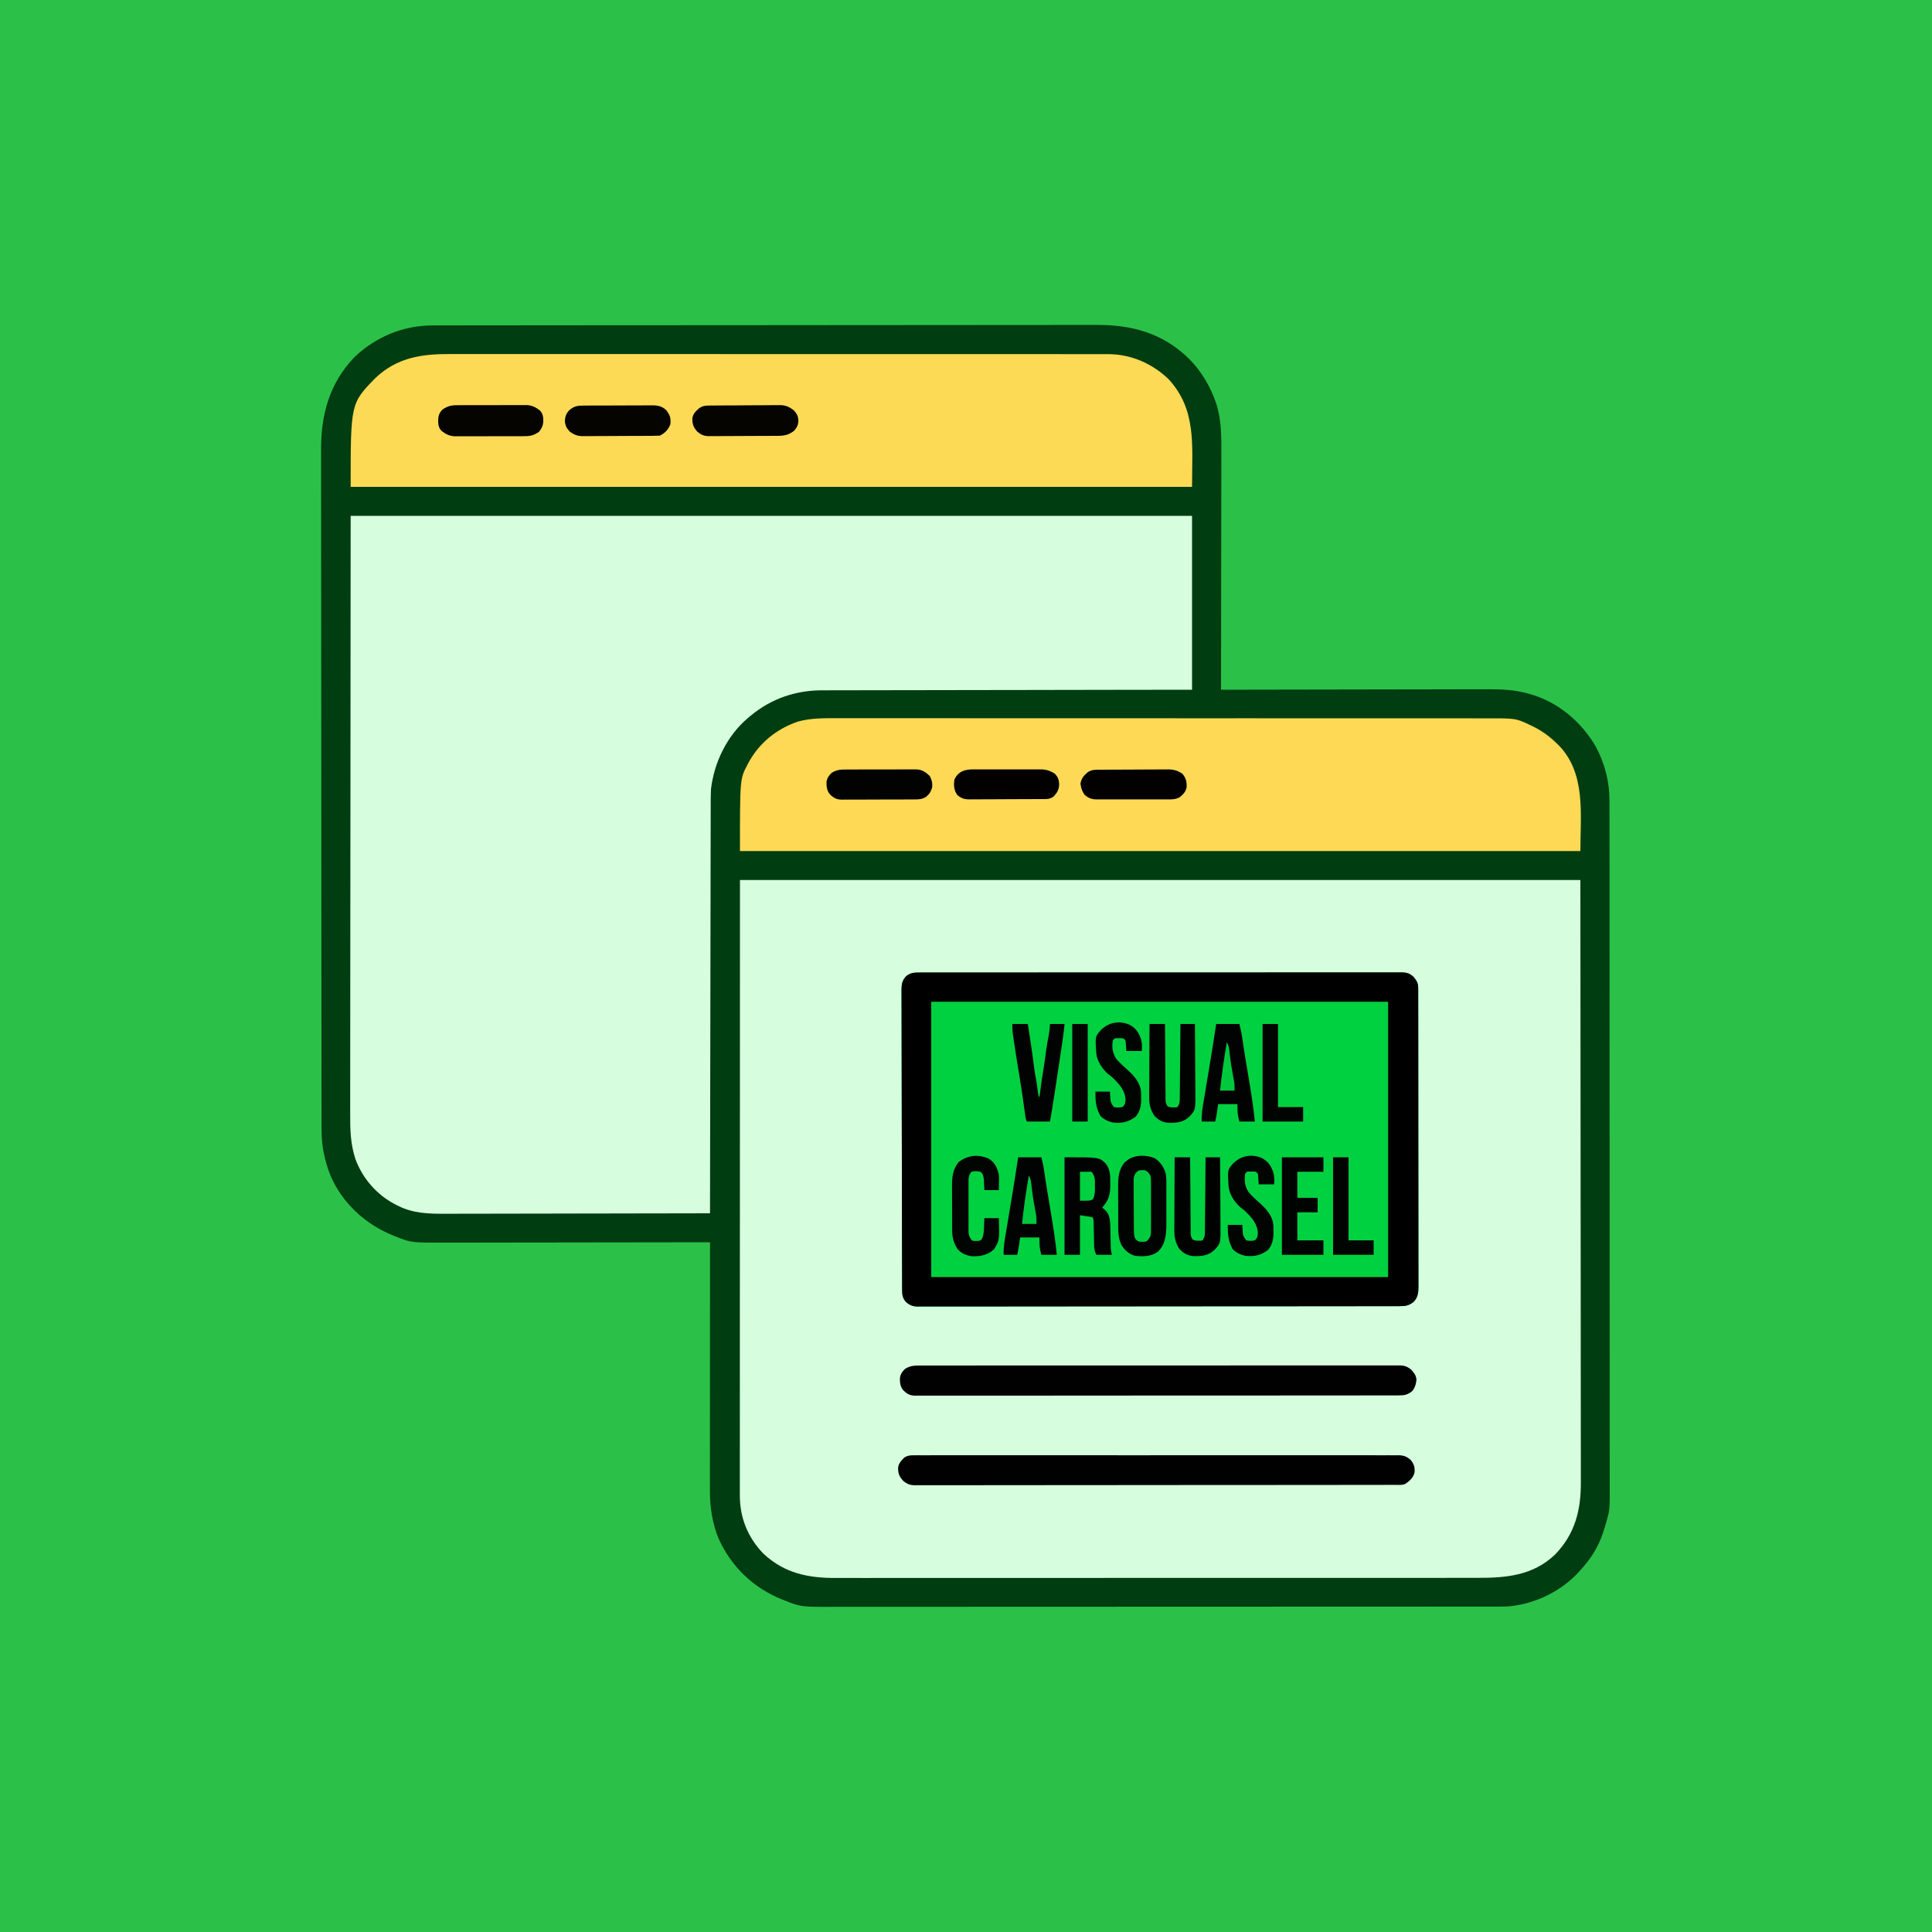 <?xml version="1.0" encoding="UTF-8"?>
<svg version="1.1" xmlns="http://www.w3.org/2000/svg" width="2000" height="2000">
<rect width="100%" height="100%" fill="#808080" stroke="none"/>
<path d="M0 0 C660 0 1320 0 2000 0 C2000 660 2000 1320 2000 2000 C1340 2000 680 2000 0 2000 C0 1340 0 680 0 0 Z " fill="#2BC149" transform="translate(0,0)"/>
<path d="M0 0 C1.227 -0.003 2.453 -0.005 3.717 -0.008 C7.121 -0.014 10.524 -0.016 13.927 -0.016 C17.631 -0.017 21.334 -0.024 25.037 -0.03 C32.382 -0.041 39.727 -0.047 47.072 -0.051 C55.87 -0.056 64.668 -0.067 73.467 -0.077 C95.744 -0.104 118.021 -0.119 140.298 -0.133 C146.333 -0.136 152.369 -0.14 158.405 -0.144 C195.889 -0.17 233.373 -0.192 270.856 -0.204 C279.539 -0.207 288.221 -0.21 296.903 -0.213 C298.521 -0.214 298.521 -0.214 300.171 -0.214 C335.128 -0.226 370.085 -0.257 405.041 -0.299 C440.994 -0.342 476.948 -0.368 512.901 -0.374 C517.983 -0.374 523.065 -0.375 528.147 -0.376 C529.647 -0.377 529.647 -0.377 531.177 -0.377 C547.248 -0.38 563.318 -0.401 579.388 -0.427 C595.554 -0.453 611.72 -0.461 627.887 -0.45 C637.48 -0.444 647.074 -0.452 656.667 -0.48 C663.09 -0.497 669.512 -0.496 675.935 -0.48 C679.585 -0.472 683.235 -0.471 686.885 -0.493 C723.671 -0.7 755.715 8.164 782.442 34.387 C788.797 40.8 794.08 47.38 798.754 55.137 C799.101 55.709 799.447 56.28 799.803 56.869 C803.999 63.911 807.373 71.144 810.067 78.887 C810.297 79.528 810.528 80.169 810.765 80.829 C816.387 98.088 816.176 116.152 816.095 134.079 C816.094 136.742 816.095 139.405 816.096 142.068 C816.098 147.761 816.089 153.455 816.072 159.149 C816.047 167.381 816.039 175.612 816.036 183.844 C816.029 197.205 816.009 210.566 815.981 223.927 C815.953 236.893 815.932 249.858 815.919 262.824 C815.918 263.626 815.918 264.427 815.917 265.253 C815.913 269.275 815.909 273.296 815.905 277.318 C815.874 310.591 815.822 343.864 815.754 377.137 C816.38 377.135 817.005 377.134 817.65 377.132 C854.785 377.043 891.921 376.974 929.057 376.933 C933.524 376.928 937.99 376.923 942.457 376.917 C943.347 376.916 944.236 376.915 945.152 376.914 C959.517 376.897 973.883 376.865 988.248 376.828 C1003.008 376.791 1017.767 376.769 1032.526 376.761 C1041.621 376.755 1050.715 376.738 1059.81 376.705 C1066.061 376.684 1072.312 376.678 1078.563 376.683 C1082.16 376.686 1085.757 376.682 1089.354 376.66 C1104.62 376.573 1119.004 376.945 1133.754 381.137 C1134.446 381.331 1135.138 381.526 1135.85 381.726 C1164.641 389.942 1188.874 410.347 1203.754 436.137 C1213.244 453.83 1217.916 472.56 1217.886 492.56 C1217.889 494.447 1217.889 494.447 1217.892 496.372 C1217.898 499.868 1217.897 503.364 1217.895 506.86 C1217.895 510.662 1217.9 514.463 1217.904 518.265 C1217.911 525.808 1217.914 533.35 1217.914 540.892 C1217.915 549.926 1217.922 558.959 1217.929 567.993 C1217.945 589.827 1217.951 611.661 1217.955 633.494 C1217.958 643.824 1217.961 654.153 1217.965 664.482 C1217.978 699.842 1217.989 735.201 1217.992 770.56 C1217.992 772.78 1217.992 774.999 1217.993 777.219 C1217.993 779.444 1217.993 781.669 1217.993 783.894 C1217.994 788.358 1217.994 792.821 1217.995 797.285 C1217.995 798.392 1217.995 799.498 1217.995 800.639 C1217.999 836.524 1218.015 872.409 1218.038 908.294 C1218.062 946.236 1218.076 984.177 1218.077 1022.119 C1218.078 1026.284 1218.078 1030.45 1218.078 1034.615 C1218.078 1035.641 1218.078 1036.666 1218.078 1037.723 C1218.079 1054.225 1218.09 1070.727 1218.105 1087.23 C1218.119 1103.818 1218.123 1120.407 1218.114 1136.995 C1218.11 1146.848 1218.114 1156.701 1218.13 1166.553 C1218.139 1173.14 1218.138 1179.726 1218.128 1186.313 C1218.123 1190.062 1218.122 1193.812 1218.135 1197.561 C1218.225 1226.002 1218.225 1226.002 1214.754 1238.137 C1214.49 1239.116 1214.225 1240.095 1213.952 1241.103 C1213.249 1243.623 1212.465 1246.096 1211.629 1248.575 C1211.332 1249.459 1211.034 1250.344 1210.727 1251.255 C1206.262 1263.952 1199.648 1275.038 1190.754 1285.137 C1190.069 1285.954 1189.383 1286.772 1188.676 1287.614 C1169.643 1309.728 1141.833 1323.576 1112.754 1326.137 C1108.689 1326.279 1104.627 1326.275 1100.56 1326.268 C1098.729 1326.272 1098.729 1326.272 1096.86 1326.275 C1093.472 1326.279 1090.084 1326.28 1086.697 1326.278 C1083.01 1326.277 1079.324 1326.282 1075.637 1326.286 C1068.327 1326.294 1061.016 1326.296 1053.705 1326.297 C1044.947 1326.298 1036.19 1326.304 1027.432 1326.311 C1006.265 1326.327 985.099 1326.333 963.932 1326.338 C953.917 1326.34 943.901 1326.344 933.885 1326.348 C899.594 1326.36 865.302 1326.371 831.01 1326.375 C828.858 1326.375 826.705 1326.375 824.553 1326.375 C822.395 1326.375 820.238 1326.376 818.08 1326.376 C813.752 1326.376 809.424 1326.377 805.095 1326.377 C804.022 1326.377 802.949 1326.377 801.843 1326.378 C767.053 1326.381 732.262 1326.397 697.472 1326.42 C660.68 1326.445 623.888 1326.459 587.095 1326.46 C583.055 1326.46 579.014 1326.46 574.974 1326.461 C573.482 1326.461 573.482 1326.461 571.959 1326.461 C555.963 1326.462 539.966 1326.473 523.97 1326.487 C507.884 1326.502 491.799 1326.505 475.713 1326.497 C466.163 1326.493 456.613 1326.496 447.063 1326.512 C440.675 1326.522 434.286 1326.521 427.898 1326.511 C424.264 1326.505 420.63 1326.505 416.996 1326.517 C380.826 1326.636 380.826 1326.636 364.067 1319.95 C363.285 1319.648 362.503 1319.346 361.697 1319.035 C331.99 1307.246 309.004 1285.324 295.754 1256.137 C289.135 1240.321 286.586 1223.05 286.634 1206.001 C286.633 1204.349 286.633 1204.349 286.632 1202.664 C286.63 1198.985 286.635 1195.306 286.641 1191.627 C286.641 1188.986 286.641 1186.344 286.641 1183.703 C286.64 1178.021 286.643 1172.34 286.649 1166.659 C286.657 1158.445 286.659 1150.23 286.661 1142.016 C286.663 1128.688 286.67 1115.36 286.679 1102.032 C286.688 1089.088 286.695 1076.144 286.7 1063.2 C286.7 1062.002 286.7 1062.002 286.7 1060.78 C286.702 1056.775 286.703 1052.769 286.704 1048.763 C286.715 1015.555 286.732 982.346 286.754 949.137 C286.136 949.138 285.517 949.139 284.88 949.14 C248.136 949.208 211.393 949.259 174.65 949.29 C170.229 949.294 165.809 949.298 161.388 949.302 C160.508 949.303 159.628 949.303 158.722 949.304 C144.509 949.317 130.296 949.341 116.083 949.368 C101.479 949.397 86.874 949.413 72.27 949.419 C63.272 949.423 54.274 949.436 45.277 949.461 C39.09 949.477 32.904 949.481 26.718 949.478 C23.159 949.476 19.601 949.478 16.042 949.495 C-22.594 949.663 -22.594 949.663 -38.996 943.012 C-39.767 942.712 -40.538 942.412 -41.332 942.103 C-70 930.555 -93.941 908.593 -106.168 879.977 C-112.285 864.581 -115.4 849.292 -115.383 832.752 C-115.385 831.498 -115.388 830.244 -115.391 828.952 C-115.398 825.468 -115.399 821.983 -115.399 818.499 C-115.4 814.709 -115.407 810.92 -115.413 807.13 C-115.424 799.612 -115.429 792.094 -115.433 784.575 C-115.438 775.57 -115.449 766.565 -115.46 757.56 C-115.486 735.791 -115.501 714.022 -115.513 692.254 C-115.518 685.041 -115.522 677.829 -115.527 670.617 C-115.552 632.251 -115.574 593.885 -115.587 555.519 C-115.59 546.632 -115.593 537.744 -115.596 528.856 C-115.596 527.752 -115.596 526.647 -115.597 525.51 C-115.609 489.729 -115.64 453.948 -115.682 418.167 C-115.724 381.369 -115.751 344.57 -115.756 307.771 C-115.757 302.569 -115.758 297.368 -115.759 292.166 C-115.759 291.142 -115.759 290.118 -115.759 289.063 C-115.763 272.615 -115.783 256.167 -115.81 239.718 C-115.836 223.17 -115.843 206.621 -115.833 190.073 C-115.827 180.253 -115.834 170.433 -115.862 160.613 C-115.88 154.038 -115.879 147.464 -115.863 140.889 C-115.855 137.152 -115.854 133.416 -115.876 129.68 C-116.08 92.457 -107.464 60.302 -81.371 32.887 C-59.043 11.69 -30.783 -0.032 0 0 Z " fill="#003D11" transform="translate(448.246,336.863)"/>
<path d="M0 0 C287.1 0 574.2 0 870 0 C870.082 106.26 870.165 212.52 870.25 322 C870.286 355.58 870.323 389.16 870.36 423.758 C870.378 464.691 870.378 464.691 870.382 483.84 C870.386 498.128 870.403 512.415 870.427 526.702 C870.451 541.276 870.459 555.85 870.454 570.424 C870.451 579.085 870.459 587.747 870.483 596.408 C870.498 602.134 870.499 607.86 870.487 613.586 C870.481 616.843 870.484 620.1 870.5 623.357 C870.632 652.39 864.447 677 843.656 698.414 C820.673 720.129 793.146 722.475 763.045 722.392 C759.387 722.385 755.729 722.396 752.071 722.404 C745.673 722.416 739.276 722.418 732.879 722.411 C723.366 722.402 713.853 722.41 704.339 722.422 C687.345 722.441 670.35 722.444 653.356 722.439 C638.484 722.434 623.611 722.435 608.739 722.44 C606.742 722.441 604.745 722.442 602.747 722.443 C599.738 722.444 596.728 722.445 593.718 722.446 C565.749 722.457 537.78 722.462 509.811 722.454 C508.758 722.453 507.704 722.453 506.619 722.453 C498.063 722.45 489.508 722.448 480.953 722.445 C447.578 722.435 414.204 722.443 380.83 722.467 C343.309 722.493 305.788 722.505 268.267 722.498 C264.265 722.498 260.263 722.497 256.261 722.496 C255.276 722.496 254.29 722.496 253.275 722.496 C238.414 722.494 223.554 722.501 208.693 722.515 C191.791 722.53 174.889 722.53 157.986 722.513 C148.534 722.503 139.082 722.504 129.629 722.522 C123.307 722.532 116.986 722.528 110.664 722.512 C107.067 722.504 103.471 722.501 99.874 722.517 C70.647 722.633 46.221 717.81 24.18 697.262 C8.115 680.593 -0.182 660.083 -0.123 637.019 C-0.124 635.916 -0.125 634.814 -0.127 633.678 C-0.129 629.971 -0.125 626.264 -0.12 622.558 C-0.121 619.885 -0.122 617.213 -0.123 614.54 C-0.125 608.715 -0.123 602.89 -0.119 597.065 C-0.113 588.291 -0.113 579.517 -0.114 570.743 C-0.115 556.039 -0.112 541.335 -0.106 526.631 C-0.097 506.749 -0.095 486.868 -0.095 466.986 C-0.089 419.178 -0.075 371.37 -0.062 323.562 C-0.032 163.399 -0.032 163.399 0 0 Z " fill="#D6FEDE" transform="translate(766,911)"/>
<path d="M0 0 C287.43 0 574.86 0 871 0 C871 59.4 871 118.8 871 180 C842.527 180.037 814.054 180.075 784.719 180.113 C766.699 180.144 748.68 180.175 730.66 180.209 C721.194 180.227 711.728 180.245 702.262 180.262 C701.076 180.265 699.889 180.267 698.667 180.269 C679.531 180.304 660.394 180.329 641.258 180.35 C621.609 180.372 601.96 180.405 582.311 180.449 C570.194 180.475 558.076 180.493 545.958 180.499 C537.641 180.505 529.324 180.521 521.007 180.546 C516.213 180.56 511.419 180.569 506.625 180.565 C502.227 180.562 497.828 180.572 493.429 180.593 C491.848 180.598 490.266 180.599 488.684 180.593 C460.929 180.509 435.417 189.132 414 207 C413.005 207.82 412.01 208.64 410.984 209.484 C389.582 227.739 376.239 255.255 373 283 C372.714 289.037 372.714 295.066 372.722 301.109 C372.717 302.93 372.711 304.751 372.704 306.573 C372.688 311.551 372.685 316.529 372.683 321.507 C372.68 326.885 372.664 332.263 372.651 337.642 C372.628 346.951 372.613 356.26 372.603 365.57 C372.589 379.029 372.563 392.489 372.535 405.949 C372.49 427.788 372.453 449.627 372.422 471.466 C372.392 492.677 372.357 513.888 372.317 535.098 C372.315 536.406 372.312 537.714 372.31 539.062 C372.298 545.625 372.285 552.188 372.273 558.75 C372.169 613.167 372.08 667.583 372 722 C334.453 722.092 296.907 722.162 259.36 722.204 C254.921 722.209 250.481 722.214 246.042 722.22 C244.716 722.221 244.716 722.221 243.364 722.223 C229.081 722.24 214.798 722.272 200.515 722.309 C185.844 722.346 171.173 722.368 156.502 722.376 C147.46 722.382 138.418 722.399 129.375 722.432 C123.163 722.453 116.95 722.459 110.737 722.454 C107.16 722.451 103.584 722.455 100.007 722.477 C82.32 722.579 65.352 722.464 49.188 714.312 C48.49 713.971 47.793 713.63 47.074 713.279 C27.465 703.351 12.33 686.229 4.833 665.576 C-0.163 650.132 -0.56 635.585 -0.481 619.431 C-0.483 616.758 -0.486 614.085 -0.491 611.412 C-0.5 605.617 -0.493 599.823 -0.477 594.028 C-0.452 585.299 -0.451 576.57 -0.455 567.842 C-0.46 553.21 -0.447 538.579 -0.422 523.948 C-0.39 504.164 -0.382 484.38 -0.378 464.597 C-0.357 417.044 -0.302 369.491 -0.25 321.938 C-0.168 215.698 -0.085 109.459 0 0 Z " fill="#D6FEDE" transform="translate(363,534)"/>
<path d="M0 0 C1.304 -0.005 1.304 -0.005 2.634 -0.01 C5.567 -0.018 8.5 -0.012 11.433 -0.006 C13.549 -0.009 15.665 -0.013 17.781 -0.018 C23.611 -0.028 29.441 -0.026 35.272 -0.022 C41.553 -0.019 47.835 -0.028 54.116 -0.036 C66.429 -0.048 78.741 -0.05 91.053 -0.048 C101.057 -0.046 111.061 -0.048 121.064 -0.052 C122.5 -0.053 123.937 -0.053 125.373 -0.054 C127.537 -0.055 129.701 -0.056 131.865 -0.057 C151.99 -0.065 172.115 -0.069 192.24 -0.065 C193.379 -0.065 193.379 -0.065 194.54 -0.065 C198.387 -0.064 202.235 -0.063 206.082 -0.062 C206.846 -0.062 207.61 -0.062 208.397 -0.062 C209.942 -0.061 211.488 -0.061 213.033 -0.061 C237.08 -0.055 261.128 -0.063 285.175 -0.082 C312.18 -0.102 339.184 -0.113 366.188 -0.109 C369.066 -0.109 371.944 -0.108 374.822 -0.108 C375.885 -0.108 375.885 -0.108 376.969 -0.108 C387.679 -0.107 398.389 -0.113 409.098 -0.124 C421.274 -0.136 433.45 -0.137 445.626 -0.125 C451.842 -0.119 458.058 -0.118 464.274 -0.13 C469.96 -0.141 475.645 -0.138 481.33 -0.124 C483.392 -0.121 485.454 -0.124 487.516 -0.132 C490.309 -0.142 493.101 -0.133 495.894 -0.12 C496.703 -0.128 497.512 -0.135 498.345 -0.142 C503.811 -0.089 507.173 0.936 511.057 4.79 C514.454 9.102 515.635 11.073 515.641 16.513 C515.645 17.635 515.649 18.756 515.653 19.912 C515.652 21.155 515.651 22.398 515.651 23.679 C515.655 25.648 515.655 25.648 515.66 27.656 C515.668 31.311 515.669 34.966 515.67 38.621 C515.672 42.559 515.679 46.496 515.686 50.434 C515.7 59.049 515.706 67.665 515.71 76.281 C515.713 81.658 515.717 87.036 515.722 92.413 C515.734 107.295 515.744 122.177 515.748 137.059 C515.748 138.012 515.748 138.965 515.748 139.946 C515.749 140.902 515.749 141.857 515.749 142.841 C515.749 144.777 515.75 146.713 515.75 148.649 C515.751 149.609 515.751 150.57 515.751 151.559 C515.755 167.12 515.772 182.68 515.796 198.241 C515.819 214.208 515.832 230.175 515.833 246.143 C515.834 255.111 515.84 264.08 515.858 273.048 C515.873 280.685 515.878 288.322 515.87 295.959 C515.866 299.857 515.867 303.754 515.881 307.651 C515.896 311.875 515.888 316.098 515.878 320.322 C515.886 321.556 515.894 322.79 515.902 324.062 C515.863 330.682 515.717 335.819 510.975 340.899 C505.718 344.919 502.767 345.401 496.269 345.389 C495.402 345.391 494.536 345.393 493.643 345.396 C490.707 345.403 487.771 345.402 484.834 345.402 C482.721 345.405 480.608 345.409 478.494 345.413 C472.661 345.423 466.828 345.427 460.995 345.429 C454.714 345.433 448.433 345.443 442.152 345.451 C427.689 345.47 413.227 345.48 398.764 345.489 C391.62 345.493 384.476 345.498 377.332 345.504 C352.886 345.521 328.441 345.536 303.996 345.544 C302.461 345.544 300.926 345.545 299.391 345.545 C298.629 345.546 297.868 345.546 297.084 345.546 C293.226 345.547 289.369 345.548 285.512 345.55 C284.746 345.55 283.981 345.55 283.192 345.55 C258.366 345.558 233.54 345.582 208.713 345.614 C182.478 345.648 156.243 345.668 130.007 345.671 C127.128 345.672 124.25 345.672 121.371 345.673 C120.662 345.673 119.953 345.673 119.223 345.673 C107.804 345.676 96.385 345.691 84.966 345.712 C73.493 345.732 62.02 345.737 50.547 345.728 C44.329 345.723 38.11 345.725 31.892 345.745 C26.203 345.762 20.515 345.761 14.827 345.746 C12.765 345.743 10.703 345.748 8.641 345.76 C5.845 345.775 3.05 345.765 0.254 345.749 C-0.552 345.76 -1.359 345.77 -2.19 345.78 C-7.409 345.716 -10.322 344.661 -14.49 341.254 C-17.972 337.293 -18.615 334.014 -18.63 328.829 C-18.635 327.695 -18.641 326.562 -18.647 325.394 C-18.648 324.143 -18.649 322.892 -18.651 321.603 C-18.655 320.264 -18.66 318.926 -18.666 317.588 C-18.68 313.903 -18.687 310.218 -18.694 306.532 C-18.7 303.374 -18.71 300.215 -18.721 297.056 C-18.754 286.648 -18.775 276.241 -18.794 265.834 C-18.799 263.125 -18.803 260.415 -18.809 257.706 C-18.839 240.886 -18.866 224.066 -18.883 207.247 C-18.887 203.35 -18.891 199.454 -18.895 195.558 C-18.896 194.105 -18.896 194.105 -18.898 192.623 C-18.915 176.93 -18.956 161.238 -19.007 145.545 C-19.059 129.439 -19.088 113.333 -19.095 97.227 C-19.1 88.182 -19.115 79.137 -19.155 70.092 C-19.189 62.389 -19.203 54.688 -19.19 46.985 C-19.185 43.055 -19.189 39.126 -19.219 35.196 C-19.246 31.596 -19.246 27.999 -19.223 24.399 C-19.218 22.483 -19.243 20.567 -19.269 18.65 C-19.199 12.239 -18.787 8.173 -14.167 3.518 C-9.588 0.068 -5.629 -0.031 0 0 Z " fill="#00D140" transform="translate(952.49,1006.746)"/>
<path d="M0 0 C3.676 0.011 7.353 -0.001 11.029 -0.01 C17.458 -0.023 23.887 -0.021 30.316 -0.01 C39.876 0.008 49.436 0.002 58.996 -0.008 C76.073 -0.025 93.15 -0.019 110.228 -0.004 C125.17 0.009 140.113 0.014 155.056 0.011 C156.049 0.011 157.041 0.011 158.063 0.011 C162.091 0.01 166.119 0.009 170.147 0.009 C207.908 0.002 245.669 0.017 283.43 0.043 C316.966 0.066 350.501 0.072 384.037 0.062 C392.627 0.059 401.216 0.056 409.806 0.054 C411.393 0.054 411.393 0.054 413.011 0.053 C441.051 0.046 469.091 0.052 497.13 0.063 C500.148 0.064 503.165 0.065 506.183 0.066 C508.185 0.067 510.186 0.068 512.188 0.068 C527.122 0.074 542.056 0.073 556.991 0.068 C573.972 0.063 590.953 0.069 607.935 0.089 C617.434 0.1 626.934 0.103 636.434 0.094 C642.783 0.089 649.133 0.094 655.482 0.109 C659.097 0.117 662.712 0.12 666.327 0.11 C670.229 0.1 674.131 0.112 678.033 0.127 C679.144 0.121 680.254 0.114 681.398 0.107 C704.816 0.279 726.466 9.701 743.324 25.715 C772.823 57.432 767.922 94.269 767.922 137.508 C480.492 137.508 193.062 137.508 -103.078 137.508 C-103.078 51.155 -103.078 51.155 -77.578 24.937 C-55.126 3.595 -29.639 -0.126 0 0 Z " fill="#FDDA56" transform="translate(466.078,366.492)"/>
<path d="M0 0 C3.686 0.011 7.371 -0.001 11.057 -0.01 C17.503 -0.023 23.948 -0.021 30.393 -0.01 C39.978 0.008 49.562 0.002 59.147 -0.008 C76.269 -0.025 93.39 -0.019 110.511 -0.004 C125.494 0.009 140.476 0.014 155.458 0.011 C156.95 0.011 156.95 0.011 158.473 0.011 C162.511 0.01 166.55 0.009 170.588 0.009 C208.451 0.002 246.313 0.017 284.175 0.043 C317.798 0.066 351.421 0.072 385.043 0.062 C393.655 0.059 402.266 0.056 410.878 0.054 C411.938 0.054 412.999 0.053 414.091 0.053 C442.206 0.046 470.32 0.052 498.435 0.063 C501.46 0.064 504.486 0.065 507.512 0.066 C509.519 0.067 511.526 0.068 513.533 0.068 C528.506 0.074 543.478 0.073 558.451 0.068 C575.477 0.063 592.503 0.069 609.53 0.089 C619.054 0.1 628.578 0.103 638.102 0.094 C644.469 0.089 650.835 0.094 657.202 0.109 C660.826 0.117 664.45 0.12 668.074 0.11 C701.908 0.025 701.908 0.025 716.108 6.758 C716.771 7.061 717.434 7.365 718.117 7.678 C728.315 12.47 736.826 18.61 744.858 26.508 C745.908 27.538 745.908 27.538 746.979 28.59 C774.788 57.808 768.858 100.085 768.858 137.508 C481.758 137.508 194.658 137.508 -101.142 137.508 C-101.142 62.831 -101.142 62.831 -93.517 48.383 C-93.177 47.725 -92.837 47.068 -92.487 46.39 C-81.463 25.804 -63.046 10.771 -40.891 3.431 C-27.369 -0.263 -13.93 -0.059 0 0 Z " fill="#FDD956" transform="translate(867.142,743.492)"/>
<path d="M0 0 C1.304 -0.005 1.304 -0.005 2.634 -0.01 C5.567 -0.018 8.5 -0.012 11.433 -0.006 C13.549 -0.009 15.665 -0.013 17.781 -0.018 C23.611 -0.028 29.441 -0.026 35.272 -0.022 C41.553 -0.019 47.835 -0.028 54.116 -0.036 C66.429 -0.048 78.741 -0.05 91.053 -0.048 C101.057 -0.046 111.061 -0.048 121.064 -0.052 C122.5 -0.053 123.937 -0.053 125.373 -0.054 C127.537 -0.055 129.701 -0.056 131.865 -0.057 C151.99 -0.065 172.115 -0.069 192.24 -0.065 C193.379 -0.065 193.379 -0.065 194.54 -0.065 C198.387 -0.064 202.235 -0.063 206.082 -0.062 C206.846 -0.062 207.61 -0.062 208.397 -0.062 C209.942 -0.061 211.488 -0.061 213.033 -0.061 C237.08 -0.055 261.128 -0.063 285.175 -0.082 C312.18 -0.102 339.184 -0.113 366.188 -0.109 C369.066 -0.109 371.944 -0.108 374.822 -0.108 C375.885 -0.108 375.885 -0.108 376.969 -0.108 C387.679 -0.107 398.389 -0.113 409.098 -0.124 C421.274 -0.136 433.45 -0.137 445.626 -0.125 C451.842 -0.119 458.058 -0.118 464.274 -0.13 C469.96 -0.141 475.645 -0.138 481.33 -0.124 C483.392 -0.121 485.454 -0.124 487.516 -0.132 C490.309 -0.142 493.101 -0.133 495.894 -0.12 C496.703 -0.128 497.512 -0.135 498.345 -0.142 C503.811 -0.089 507.173 0.936 511.057 4.79 C514.454 9.102 515.635 11.073 515.641 16.513 C515.645 17.635 515.649 18.756 515.653 19.912 C515.652 21.155 515.651 22.398 515.651 23.679 C515.655 25.648 515.655 25.648 515.66 27.656 C515.668 31.311 515.669 34.966 515.67 38.621 C515.672 42.559 515.679 46.496 515.686 50.434 C515.7 59.049 515.706 67.665 515.71 76.281 C515.713 81.658 515.717 87.036 515.722 92.413 C515.734 107.295 515.744 122.177 515.748 137.059 C515.748 138.012 515.748 138.965 515.748 139.946 C515.749 140.902 515.749 141.857 515.749 142.841 C515.749 144.777 515.75 146.713 515.75 148.649 C515.751 149.609 515.751 150.57 515.751 151.559 C515.755 167.12 515.772 182.68 515.796 198.241 C515.819 214.208 515.832 230.175 515.833 246.143 C515.834 255.111 515.84 264.08 515.858 273.048 C515.873 280.685 515.878 288.322 515.87 295.959 C515.866 299.857 515.867 303.754 515.881 307.651 C515.896 311.875 515.888 316.098 515.878 320.322 C515.886 321.556 515.894 322.79 515.902 324.062 C515.863 330.682 515.717 335.819 510.975 340.899 C505.718 344.919 502.767 345.401 496.269 345.389 C495.402 345.391 494.536 345.393 493.643 345.396 C490.707 345.403 487.771 345.402 484.834 345.402 C482.721 345.405 480.608 345.409 478.494 345.413 C472.661 345.423 466.828 345.427 460.995 345.429 C454.714 345.433 448.433 345.443 442.152 345.451 C427.689 345.47 413.227 345.48 398.764 345.489 C391.62 345.493 384.476 345.498 377.332 345.504 C352.886 345.521 328.441 345.536 303.996 345.544 C302.461 345.544 300.926 345.545 299.391 345.545 C298.629 345.546 297.868 345.546 297.084 345.546 C293.226 345.547 289.369 345.548 285.512 345.55 C284.746 345.55 283.981 345.55 283.192 345.55 C258.366 345.558 233.54 345.582 208.713 345.614 C182.478 345.648 156.243 345.668 130.007 345.671 C127.128 345.672 124.25 345.672 121.371 345.673 C120.662 345.673 119.953 345.673 119.223 345.673 C107.804 345.676 96.385 345.691 84.966 345.712 C73.493 345.732 62.02 345.737 50.547 345.728 C44.329 345.723 38.11 345.725 31.892 345.745 C26.203 345.762 20.515 345.761 14.827 345.746 C12.765 345.743 10.703 345.748 8.641 345.76 C5.845 345.775 3.05 345.765 0.254 345.749 C-0.552 345.76 -1.359 345.77 -2.19 345.78 C-7.409 345.716 -10.322 344.661 -14.49 341.254 C-17.972 337.293 -18.615 334.014 -18.63 328.829 C-18.635 327.695 -18.641 326.562 -18.647 325.394 C-18.648 324.143 -18.649 322.892 -18.651 321.603 C-18.655 320.264 -18.66 318.926 -18.666 317.588 C-18.68 313.903 -18.687 310.218 -18.694 306.532 C-18.7 303.374 -18.71 300.215 -18.721 297.056 C-18.754 286.648 -18.775 276.241 -18.794 265.834 C-18.799 263.125 -18.803 260.415 -18.809 257.706 C-18.839 240.886 -18.866 224.066 -18.883 207.247 C-18.887 203.35 -18.891 199.454 -18.895 195.558 C-18.896 194.105 -18.896 194.105 -18.898 192.623 C-18.915 176.93 -18.956 161.238 -19.007 145.545 C-19.059 129.439 -19.088 113.333 -19.095 97.227 C-19.1 88.182 -19.115 79.137 -19.155 70.092 C-19.189 62.389 -19.203 54.688 -19.19 46.985 C-19.185 43.055 -19.189 39.126 -19.219 35.196 C-19.246 31.596 -19.246 27.999 -19.223 24.399 C-19.218 22.483 -19.243 20.567 -19.269 18.65 C-19.199 12.239 -18.787 8.173 -14.167 3.518 C-9.588 0.068 -5.629 -0.031 0 0 Z M11.51 30.254 C11.51 124.304 11.51 218.354 11.51 315.254 C167.6 315.254 323.69 315.254 484.51 315.254 C484.51 221.204 484.51 127.154 484.51 30.254 C328.42 30.254 172.33 30.254 11.51 30.254 Z " fill="#000000" transform="translate(952.49,1006.746)"/>
<path d="M0 0 C0.87 -0.005 1.739 -0.009 2.635 -0.014 C5.557 -0.026 8.479 -0.017 11.401 -0.007 C13.514 -0.012 15.627 -0.017 17.739 -0.024 C23.552 -0.038 29.364 -0.034 35.177 -0.027 C41.443 -0.022 47.709 -0.034 53.975 -0.045 C65.542 -0.061 77.11 -0.063 88.677 -0.058 C99.363 -0.054 110.049 -0.054 120.735 -0.06 C122.168 -0.061 123.601 -0.062 125.034 -0.062 C127.192 -0.063 129.351 -0.065 131.51 -0.066 C151.585 -0.077 171.659 -0.081 191.734 -0.073 C192.869 -0.073 192.869 -0.073 194.027 -0.072 C200.174 -0.07 206.321 -0.067 212.467 -0.065 C236.448 -0.055 260.429 -0.063 284.409 -0.086 C311.345 -0.112 338.281 -0.125 365.217 -0.118 C368.088 -0.117 370.959 -0.117 373.83 -0.116 C374.536 -0.116 375.243 -0.116 375.972 -0.115 C386.651 -0.113 397.331 -0.121 408.011 -0.134 C420.153 -0.149 432.295 -0.15 444.437 -0.132 C450.636 -0.124 456.834 -0.122 463.032 -0.137 C468.702 -0.151 474.371 -0.146 480.041 -0.127 C482.096 -0.123 484.151 -0.126 486.206 -0.136 C488.993 -0.149 491.778 -0.138 494.565 -0.12 C495.771 -0.135 495.771 -0.135 497.001 -0.149 C502.213 -0.081 505.128 0.972 509.282 4.38 C512.268 7.77 514.142 9.975 514.595 14.505 C514.223 19.121 513.126 22.693 510.282 26.38 C505.275 30.488 501.716 30.957 495.521 30.889 C494.646 30.896 493.772 30.902 492.871 30.909 C489.933 30.925 486.995 30.913 484.057 30.902 C481.932 30.908 479.808 30.916 477.683 30.925 C471.838 30.946 465.994 30.941 460.149 30.933 C453.848 30.928 447.548 30.946 441.247 30.961 C428.901 30.986 416.555 30.99 404.209 30.985 C394.176 30.981 384.144 30.985 374.112 30.993 C372.671 30.995 371.23 30.996 369.789 30.997 C367.618 30.999 365.447 31.001 363.276 31.003 C343.087 31.019 322.898 31.028 302.709 31.02 C301.948 31.019 301.187 31.019 300.403 31.019 C296.544 31.017 292.686 31.015 288.828 31.014 C287.679 31.013 287.679 31.013 286.506 31.013 C284.957 31.012 283.407 31.011 281.858 31.011 C257.743 31 233.628 31.016 209.513 31.053 C182.425 31.094 155.337 31.116 128.249 31.108 C125.362 31.107 122.474 31.106 119.587 31.105 C118.52 31.105 118.52 31.105 117.432 31.105 C106.693 31.102 95.954 31.116 85.215 31.137 C73.004 31.161 60.793 31.164 48.582 31.139 C42.35 31.128 36.117 31.125 29.884 31.149 C24.182 31.171 18.48 31.165 12.777 31.137 C10.711 31.132 8.645 31.136 6.579 31.152 C3.775 31.172 0.974 31.156 -1.83 31.13 C-2.636 31.144 -3.442 31.159 -4.273 31.174 C-9.683 31.07 -12.436 29.605 -16.358 25.892 C-19.856 22.001 -20.223 17.724 -20.097 12.662 C-19.454 8.796 -17.612 5.979 -14.718 3.38 C-9.659 0.277 -5.746 -0.048 0 0 Z " fill="#010101" transform="translate(951.718,1413.62)"/>
<path d="M0 0 C0.873 -0.006 1.747 -0.012 2.647 -0.018 C5.589 -0.032 8.529 -0.018 11.471 -0.005 C13.595 -0.009 15.719 -0.016 17.844 -0.023 C23.693 -0.04 29.542 -0.032 35.391 -0.02 C41.694 -0.011 47.997 -0.024 54.301 -0.035 C65.94 -0.052 77.578 -0.051 89.217 -0.04 C99.969 -0.03 110.721 -0.027 121.473 -0.032 C122.186 -0.032 122.899 -0.033 123.633 -0.033 C126.526 -0.034 129.419 -0.035 132.313 -0.037 C159.463 -0.049 186.614 -0.038 213.764 -0.016 C237.892 0.003 262.021 0.001 286.149 -0.018 C313.248 -0.04 340.347 -0.048 367.445 -0.036 C370.334 -0.034 373.222 -0.033 376.11 -0.032 C376.821 -0.032 377.533 -0.031 378.265 -0.031 C389.011 -0.026 399.756 -0.032 410.501 -0.042 C422.718 -0.053 434.935 -0.05 447.153 -0.029 C453.389 -0.018 459.626 -0.014 465.862 -0.027 C471.567 -0.039 477.272 -0.033 482.977 -0.011 C485.045 -0.007 487.113 -0.009 489.181 -0.019 C491.985 -0.031 494.788 -0.019 497.591 0 C498.4 -0.009 499.209 -0.019 500.043 -0.028 C505.269 0.041 508.194 1.082 512.359 4.503 C516.032 8.66 517.009 11.922 516.745 17.328 C515.744 22.963 511.826 26.329 507.359 29.503 C504.15 31.108 500.658 30.644 497.133 30.638 C495.836 30.641 495.836 30.641 494.512 30.645 C491.582 30.651 488.651 30.651 485.721 30.651 C483.612 30.654 481.502 30.658 479.393 30.662 C473.571 30.672 467.75 30.675 461.928 30.678 C455.66 30.682 449.391 30.692 443.122 30.7 C428.688 30.719 414.253 30.729 399.818 30.738 C392.688 30.742 385.558 30.747 378.428 30.752 C354.031 30.77 329.633 30.785 305.236 30.793 C303.703 30.793 302.171 30.794 300.639 30.794 C299.499 30.795 299.499 30.795 298.337 30.795 C294.487 30.796 290.637 30.797 286.787 30.799 C286.023 30.799 285.259 30.799 284.472 30.799 C259.694 30.807 234.917 30.831 210.139 30.863 C183.955 30.897 157.771 30.917 131.587 30.92 C128.713 30.921 125.84 30.921 122.967 30.922 C121.906 30.922 121.906 30.922 120.823 30.922 C109.427 30.925 98.03 30.94 86.633 30.961 C75.183 30.981 63.732 30.986 52.282 30.977 C46.075 30.972 39.869 30.974 33.663 30.994 C27.986 31.011 22.309 31.01 16.631 30.995 C14.573 30.992 12.515 30.997 10.457 31.009 C7.667 31.024 4.878 31.014 2.087 30.998 C1.282 31.009 0.477 31.019 -0.352 31.029 C-5.568 30.965 -8.484 29.916 -12.641 26.503 C-16.798 21.785 -18.002 19.009 -17.923 12.82 C-17.366 8.233 -14.661 5.539 -11.537 2.367 C-7.707 -0.098 -4.408 -0.051 0 0 Z " fill="#010101" transform="translate(947.641,1506.497)"/>
<path d="M0 0 C5.703 3.331 9.126 8.491 11.358 14.611 C12.713 20.011 12.425 25.591 12.398 31.125 C12.4 32.477 12.403 33.83 12.407 35.182 C12.412 38.007 12.405 40.832 12.391 43.656 C12.374 47.247 12.384 50.837 12.402 54.428 C12.413 57.219 12.409 60.01 12.401 62.801 C12.399 64.758 12.408 66.716 12.417 68.674 C12.336 79.038 11.583 88.864 4 96.574 C-2.817 102.007 -11.638 102.099 -20 101.168 C-26.279 99.45 -30.471 95.517 -34 90.168 C-37.694 82.684 -37.457 74.806 -37.434 66.641 C-37.438 65.243 -37.443 63.844 -37.449 62.446 C-37.458 59.529 -37.456 56.612 -37.446 53.695 C-37.435 49.982 -37.455 46.27 -37.484 42.557 C-37.502 39.673 -37.502 36.79 -37.496 33.906 C-37.496 32.538 -37.502 31.17 -37.515 29.803 C-37.587 20.542 -37.038 12.178 -31.035 4.73 C-30.384 4.215 -29.733 3.699 -29.062 3.168 C-28.414 2.632 -27.766 2.095 -27.098 1.543 C-19.319 -3.556 -8.535 -3.342 0 0 Z " fill="#000401" transform="translate(1195,1198.832)"/>
<path d="M0 0 C35.889 0 35.889 0 42.5 6.375 C47.385 12.594 47.337 18.72 47.312 26.312 C47.329 27.32 47.345 28.327 47.361 29.365 C47.367 38.735 45.414 45.066 39 52 C39.949 52.846 40.898 53.691 41.875 54.562 C46.058 58.291 46.841 63.134 47.303 68.561 C47.328 69.791 47.353 71.022 47.379 72.289 C47.396 72.955 47.413 73.622 47.43 74.308 C47.483 76.414 47.524 78.519 47.562 80.625 C47.607 82.738 47.654 84.851 47.705 86.963 C47.751 88.875 47.789 90.786 47.826 92.698 C47.937 96.308 47.937 96.308 49 101 C43.72 101 38.44 101 33 101 C30.85 96.699 30.712 94.455 30.621 89.715 C30.604 89.017 30.587 88.32 30.57 87.601 C30.517 85.38 30.476 83.159 30.438 80.938 C30.393 78.713 30.347 76.488 30.295 74.263 C30.248 72.247 30.211 70.231 30.174 68.215 C30.141 64.983 30.141 64.983 29 62 C24.71 61.34 20.42 60.68 16 60 C16 73.53 16 87.06 16 101 C10.72 101 5.44 101 0 101 C0 67.67 0 34.34 0 0 Z " fill="#000301" transform="translate(1102,1198)"/>
<path d="M0 0 C7.92 0 15.84 0 24 0 C25.263 5.053 26.314 9.541 26.98 14.62 C27.961 21.797 29.115 28.935 30.312 36.078 C30.64 38.053 30.968 40.027 31.296 42.002 C32.089 46.785 32.885 51.567 33.687 56.349 C36.174 71.202 38.543 86.004 40 101 C34.72 101 29.44 101 24 101 C22.062 94.458 22 90.219 22 83 C15.4 83 8.8 83 2 83 C1.691 85.228 1.381 87.455 1.062 89.75 C0.529 93.588 -0.059 97.237 -1 101 C-5.62 101 -10.24 101 -15 101 C-15.351 93.329 -14.016 86.017 -12.734 78.477 C-12.497 77.048 -12.26 75.62 -12.023 74.191 C-11.399 70.429 -10.767 66.668 -10.134 62.908 C-9.136 56.973 -8.149 51.036 -7.161 45.099 C-6.919 43.645 -6.676 42.192 -6.434 40.738 C-4.17 27.176 -2.058 13.595 0 0 Z " fill="#000301" transform="translate(1054,1198)"/>
<path d="M0 0 C7.92 0 15.84 0 24 0 C25.263 5.053 26.314 9.541 26.98 14.62 C27.961 21.797 29.115 28.935 30.312 36.078 C30.64 38.053 30.968 40.027 31.296 42.002 C32.089 46.785 32.885 51.567 33.687 56.349 C36.174 71.202 38.543 86.004 40 101 C34.72 101 29.44 101 24 101 C22.062 94.458 22 90.219 22 83 C15.4 83 8.8 83 2 83 C1.691 85.228 1.381 87.455 1.062 89.75 C0.529 93.588 -0.059 97.237 -1 101 C-5.62 101 -10.24 101 -15 101 C-15.351 93.329 -14.016 86.017 -12.734 78.477 C-12.497 77.048 -12.26 75.62 -12.023 74.191 C-11.399 70.429 -10.767 66.668 -10.134 62.908 C-9.136 56.973 -8.149 51.036 -7.161 45.099 C-6.919 43.645 -6.676 42.192 -6.434 40.738 C-4.17 27.176 -2.058 13.595 0 0 Z " fill="#000301" transform="translate(1259,1060)"/>
<path d="M0 0 C5.28 0 10.56 0 16 0 C16.015 2.499 16.029 4.997 16.044 7.572 C16.094 15.818 16.161 24.064 16.236 32.31 C16.28 37.311 16.32 42.311 16.346 47.312 C16.372 52.136 16.413 56.96 16.463 61.784 C16.48 63.627 16.491 65.469 16.498 67.312 C16.507 69.888 16.535 72.464 16.568 75.04 C16.565 76.188 16.565 76.188 16.563 77.359 C16.621 81.418 16.621 81.418 18.39 84.973 C20.534 86.341 22.032 86.4 24.562 86.375 C25.348 86.383 26.133 86.39 26.941 86.398 C27.621 86.267 28.3 86.135 29 86 C31.485 82.272 31.307 79.358 31.319 75.04 C31.329 74.23 31.339 73.42 31.349 72.586 C31.38 69.907 31.397 67.229 31.414 64.551 C31.433 62.694 31.452 60.838 31.473 58.981 C31.524 54.094 31.564 49.206 31.601 44.318 C31.641 39.331 31.692 34.344 31.742 29.357 C31.839 19.572 31.923 9.786 32 0 C36.95 0 41.9 0 47 0 C47.093 10.927 47.164 21.854 47.207 32.782 C47.228 37.856 47.256 42.931 47.302 48.005 C47.345 52.907 47.369 57.809 47.38 62.711 C47.387 64.576 47.401 66.441 47.423 68.307 C47.654 88.993 47.654 88.993 41.279 95.852 C34.908 101.96 27.954 102.456 19.418 102.312 C13.127 101.737 9.638 99.602 5.188 95.25 C0.877 88.846 -0.449 83.022 -0.341 75.381 C-0.341 74.15 -0.341 74.15 -0.342 72.895 C-0.34 70.211 -0.317 67.528 -0.293 64.844 C-0.287 62.972 -0.283 61.1 -0.28 59.228 C-0.269 54.322 -0.239 49.417 -0.206 44.511 C-0.175 39.497 -0.162 34.483 -0.146 29.469 C-0.114 19.646 -0.062 9.823 0 0 Z " fill="#000200" transform="translate(1216,1198)"/>
<path d="M0 0 C5.28 0 10.56 0 16 0 C16.015 2.499 16.029 4.997 16.044 7.572 C16.094 15.818 16.161 24.064 16.236 32.31 C16.28 37.311 16.32 42.311 16.346 47.312 C16.372 52.136 16.413 56.96 16.463 61.784 C16.48 63.627 16.491 65.469 16.498 67.312 C16.507 69.888 16.535 72.464 16.568 75.04 C16.565 76.188 16.565 76.188 16.563 77.359 C16.621 81.418 16.621 81.418 18.39 84.973 C20.534 86.341 22.032 86.4 24.562 86.375 C25.348 86.383 26.133 86.39 26.941 86.398 C27.621 86.267 28.3 86.135 29 86 C31.485 82.272 31.307 79.358 31.319 75.04 C31.329 74.23 31.339 73.42 31.349 72.586 C31.38 69.907 31.397 67.229 31.414 64.551 C31.433 62.694 31.452 60.838 31.473 58.981 C31.524 54.094 31.564 49.206 31.601 44.318 C31.641 39.331 31.692 34.344 31.742 29.357 C31.839 19.572 31.923 9.786 32 0 C36.95 0 41.9 0 47 0 C47.093 10.927 47.164 21.854 47.207 32.782 C47.228 37.856 47.256 42.931 47.302 48.005 C47.345 52.907 47.369 57.809 47.38 62.711 C47.387 64.576 47.401 66.441 47.423 68.307 C47.654 88.993 47.654 88.993 41.279 95.852 C34.908 101.96 27.954 102.456 19.418 102.312 C13.127 101.737 9.638 99.602 5.188 95.25 C0.877 88.846 -0.449 83.022 -0.341 75.381 C-0.341 74.15 -0.341 74.15 -0.342 72.895 C-0.34 70.211 -0.317 67.528 -0.293 64.844 C-0.287 62.972 -0.283 61.1 -0.28 59.228 C-0.269 54.322 -0.239 49.417 -0.206 44.511 C-0.175 39.497 -0.162 34.483 -0.146 29.469 C-0.114 19.646 -0.062 9.823 0 0 Z " fill="#000200" transform="translate(1190,1060)"/>
<path d="M0 0 C0.826 -0.008 1.652 -0.016 2.504 -0.025 C5.246 -0.05 7.989 -0.066 10.732 -0.081 C11.669 -0.086 12.606 -0.091 13.571 -0.097 C18.534 -0.123 23.497 -0.143 28.46 -0.157 C33.578 -0.174 38.695 -0.219 43.813 -0.27 C47.754 -0.303 51.695 -0.315 55.637 -0.32 C57.522 -0.327 59.408 -0.342 61.294 -0.366 C63.941 -0.398 66.587 -0.398 69.234 -0.391 C70.007 -0.407 70.779 -0.423 71.575 -0.44 C77.474 -0.373 81.407 1.533 86.005 5.193 C89.101 8.598 90.263 11.174 90.505 15.693 C90.279 20.176 89.018 22.784 86.005 26.193 C80.242 30.545 76.008 31.345 68.957 31.37 C68.137 31.376 67.318 31.383 66.473 31.39 C63.758 31.41 61.044 31.421 58.33 31.431 C57.402 31.435 56.475 31.439 55.519 31.444 C50.61 31.464 45.701 31.479 40.793 31.488 C35.725 31.499 30.658 31.534 25.591 31.573 C21.691 31.599 17.792 31.608 13.893 31.611 C12.025 31.616 10.158 31.628 8.29 31.646 C5.673 31.671 3.058 31.67 0.442 31.663 C-0.711 31.682 -0.711 31.682 -1.887 31.702 C-7.083 31.651 -9.986 30.456 -13.995 27.193 C-18.043 22.707 -19.366 19.369 -19.276 13.251 C-18.646 8.642 -15.723 5.835 -12.37 2.88 C-8.216 -0.071 -4.96 0.027 0 0 Z " fill="#050401" transform="translate(735.995,419.807)"/>
<path d="M0 0 C0.82 -0.005 1.64 -0.01 2.484 -0.015 C5.199 -0.03 7.913 -0.036 10.628 -0.042 C12.515 -0.048 14.402 -0.054 16.289 -0.059 C20.247 -0.07 24.206 -0.076 28.165 -0.079 C33.232 -0.085 38.299 -0.109 43.367 -0.137 C47.266 -0.156 51.165 -0.161 55.064 -0.162 C56.932 -0.165 58.8 -0.173 60.668 -0.187 C63.284 -0.204 65.899 -0.202 68.516 -0.195 C69.668 -0.209 69.668 -0.209 70.844 -0.223 C76.329 -0.181 80.529 0.9 84.596 4.696 C88.43 9.709 89.592 12.82 88.952 19.161 C86.949 24.836 83.338 28.468 77.952 31.161 C75.274 31.275 72.621 31.329 69.941 31.338 C69.114 31.345 68.286 31.351 67.433 31.358 C64.685 31.378 61.938 31.389 59.19 31.399 C58.252 31.403 57.314 31.408 56.347 31.412 C51.379 31.433 46.411 31.447 41.442 31.456 C36.315 31.467 31.189 31.502 26.062 31.541 C22.117 31.568 18.171 31.576 14.226 31.58 C12.336 31.584 10.447 31.596 8.558 31.615 C5.908 31.639 3.259 31.638 0.609 31.631 C-0.166 31.644 -0.942 31.657 -1.742 31.67 C-7.278 31.617 -10.471 30.3 -15.048 27.161 C-18.463 23.476 -19.916 20.909 -20.298 15.849 C-19.983 11.207 -18.935 8.073 -15.618 4.712 C-10.517 0.283 -6.484 0.009 0 0 Z " fill="#050401" transform="translate(605.048,419.839)"/>
<path d="M0 0 C0.827 -0.009 1.654 -0.017 2.506 -0.026 C5.222 -0.049 7.937 -0.042 10.653 -0.033 C12.552 -0.038 14.451 -0.044 16.35 -0.052 C20.323 -0.062 24.296 -0.058 28.27 -0.043 C33.348 -0.026 38.426 -0.049 43.504 -0.084 C47.424 -0.106 51.344 -0.105 55.264 -0.097 C57.135 -0.096 59.007 -0.103 60.879 -0.117 C63.502 -0.135 66.123 -0.12 68.746 -0.098 C69.51 -0.109 70.275 -0.121 71.062 -0.133 C76.936 -0.031 80.838 1.928 85.438 5.533 C88.869 9.287 88.956 13.134 88.781 18.033 C88.214 22.16 87.024 24.217 84.438 27.533 C79.101 31.235 75.29 32.122 68.875 32.067 C68.049 32.076 67.222 32.084 66.369 32.093 C63.654 32.116 60.939 32.109 58.223 32.1 C56.324 32.105 54.425 32.111 52.526 32.119 C48.553 32.129 44.579 32.125 40.606 32.11 C35.527 32.093 30.45 32.116 25.371 32.151 C21.451 32.173 17.532 32.172 13.612 32.164 C11.74 32.163 9.868 32.17 7.996 32.184 C5.373 32.202 2.752 32.187 0.129 32.165 C-1.017 32.182 -1.017 32.182 -2.187 32.2 C-8.066 32.097 -11.952 30.13 -16.562 26.533 C-19.607 23.298 -19.808 20.394 -20 16.096 C-19.839 11.123 -19.087 8.239 -15.562 4.533 C-10.193 0.87 -6.428 -0.055 0 0 Z " fill="#050401" transform="translate(473.562,419.467)"/>
<path d="M0 0 C0.84 -0.007 1.68 -0.014 2.545 -0.021 C5.308 -0.039 8.071 -0.035 10.834 -0.03 C12.762 -0.034 14.689 -0.039 16.617 -0.045 C20.652 -0.054 24.686 -0.052 28.721 -0.042 C33.886 -0.03 39.051 -0.051 44.216 -0.08 C48.195 -0.098 52.173 -0.098 56.152 -0.092 C58.056 -0.092 59.961 -0.098 61.865 -0.111 C64.529 -0.125 67.191 -0.115 69.855 -0.098 C70.638 -0.107 71.421 -0.117 72.227 -0.127 C78.579 -0.042 82.111 2.212 86.74 6.592 C89.084 10.498 89.738 13.864 89.428 18.404 C88.172 22.833 86.459 25.56 82.886 28.484 C78.55 30.891 75.462 30.983 70.596 30.953 C69.295 30.969 69.295 30.969 67.967 30.984 C65.111 31.012 62.256 31.01 59.4 31.006 C57.408 31.013 55.415 31.022 53.423 31.032 C49.251 31.046 45.079 31.046 40.907 31.035 C35.57 31.024 30.233 31.058 24.895 31.104 C20.782 31.134 16.668 31.135 12.555 31.129 C10.587 31.13 8.62 31.141 6.652 31.161 C3.897 31.185 1.144 31.172 -1.611 31.149 C-2.822 31.172 -2.822 31.172 -4.056 31.195 C-9.498 31.094 -12.271 29.655 -16.216 25.916 C-19.709 22.022 -20.078 17.748 -19.951 12.685 C-19.309 8.82 -17.467 6.003 -14.572 3.404 C-9.559 0.343 -5.691 -0.033 0 0 Z " fill="#020200" transform="translate(875.572,796.596)"/>
<path d="M0 0 C0.826 -0.007 1.652 -0.013 2.504 -0.02 C5.247 -0.04 7.989 -0.051 10.732 -0.061 C11.669 -0.065 12.606 -0.069 13.571 -0.074 C18.534 -0.095 23.497 -0.109 28.46 -0.118 C33.578 -0.129 38.695 -0.164 43.813 -0.203 C47.754 -0.23 51.695 -0.238 55.637 -0.241 C57.522 -0.246 59.408 -0.258 61.294 -0.276 C63.941 -0.301 66.587 -0.3 69.234 -0.293 C70.393 -0.312 70.393 -0.312 71.575 -0.332 C77.078 -0.28 81.448 1.015 86.005 4.177 C89.667 8.341 90.669 12.541 90.388 18.036 C89.549 22.732 86.98 25.377 83.404 28.313 C79.122 30.662 76.045 30.743 71.25 30.695 C70.39 30.702 69.531 30.709 68.646 30.716 C65.817 30.733 62.99 30.722 60.162 30.708 C58.189 30.711 56.217 30.715 54.244 30.72 C50.115 30.726 45.986 30.717 41.857 30.698 C36.571 30.676 31.286 30.689 26 30.713 C21.928 30.727 17.857 30.723 13.785 30.712 C11.836 30.71 9.888 30.713 7.939 30.722 C5.212 30.732 2.487 30.717 -0.239 30.695 C-1.04 30.703 -1.841 30.711 -2.667 30.719 C-7.888 30.64 -10.829 29.592 -14.995 26.177 C-17.736 22.622 -18.885 18.969 -19.495 14.552 C-18.711 9.263 -16.32 6.345 -12.37 2.865 C-8.213 -0.089 -4.963 0.017 0 0 Z " fill="#020100" transform="translate(1137.995,796.823)"/>
<path d="M0 0 C0.817 -0.007 1.634 -0.014 2.476 -0.021 C5.16 -0.039 7.842 -0.027 10.526 -0.014 C12.402 -0.016 14.279 -0.02 16.155 -0.025 C20.082 -0.031 24.008 -0.023 27.934 -0.004 C32.952 0.019 37.969 0.006 42.987 -0.018 C46.861 -0.033 50.734 -0.028 54.608 -0.018 C56.457 -0.015 58.307 -0.018 60.156 -0.028 C62.748 -0.038 65.338 -0.022 67.93 0 C68.685 -0.008 69.44 -0.016 70.218 -0.025 C75.71 0.062 79.928 1.49 84.53 4.518 C87.911 8.068 88.79 10.802 88.967 15.58 C88.731 21.003 87.1 23.751 83.53 27.768 C79.562 31.239 75.1 30.678 70.114 30.695 C69.255 30.701 68.397 30.708 67.512 30.714 C64.667 30.734 61.823 30.746 58.979 30.756 C58.007 30.76 57.035 30.764 56.034 30.768 C50.892 30.789 45.75 30.803 40.608 30.813 C35.298 30.824 29.989 30.858 24.679 30.898 C20.595 30.924 16.511 30.932 12.426 30.936 C10.469 30.941 8.512 30.953 6.555 30.971 C3.814 30.995 1.074 30.994 -1.667 30.988 C-2.473 31 -3.279 31.013 -4.109 31.026 C-9.349 30.978 -12.31 29.978 -16.47 26.518 C-20.013 21.558 -20.315 16.412 -19.47 10.518 C-15.545 2.039 -8.63 -0.092 0 0 Z " fill="#020100" transform="translate(1007.47,796.482)"/>
<path d="M0 0 C5.28 0 10.56 0 16 0 C16.678 4.406 17.354 8.813 18.026 13.22 C18.254 14.712 18.483 16.203 18.713 17.694 C20.141 26.97 21.447 36.246 22.557 45.566 C23.061 49.475 23.748 53.323 24.496 57.191 C25.326 61.815 25.918 66.473 26.535 71.129 C26.843 73.934 26.843 73.934 28 76 C28.08 75.396 28.161 74.793 28.244 74.171 C30.902 54.277 30.902 54.277 32.469 45.32 C33.385 39.594 34.117 33.841 34.859 28.09 C35.565 22.741 36.471 17.483 37.567 12.201 C38.079 9.6 38.399 7.015 38.625 4.375 C38.749 2.931 38.873 1.488 39 0 C43.95 0 48.9 0 54 0 C53.224 8.826 51.932 17.557 50.602 26.312 C50.363 27.892 50.125 29.471 49.888 31.05 C49.39 34.352 48.89 37.653 48.39 40.955 C47.756 45.131 47.126 49.308 46.497 53.486 C46.006 56.748 45.513 60.01 45.02 63.272 C44.787 64.809 44.555 66.346 44.324 67.883 C42.656 78.941 40.858 89.972 39 101 C31.08 101 23.16 101 15 101 C13.574 98.147 13.415 95.365 12.984 92.203 C12.786 90.77 12.587 89.337 12.388 87.905 C12.285 87.147 12.181 86.388 12.074 85.607 C10.374 73.226 8.543 60.882 6.438 48.562 C4.734 38.557 3.139 28.545 1.688 18.5 C1.43 16.745 1.43 16.745 1.168 14.955 C1.013 13.867 0.859 12.778 0.699 11.656 C0.563 10.706 0.428 9.755 0.288 8.775 C-0.014 5.864 0 2.927 0 0 Z " fill="#000301" transform="translate(1048,1060)"/>
<path d="M0 0 C6.089 3.931 8.6 9.497 10.16 16.395 C10.373 19.215 10.352 22.006 10.285 24.832 C10.276 25.564 10.267 26.295 10.258 27.049 C10.235 28.831 10.199 30.613 10.16 32.395 C5.21 32.395 0.26 32.395 -4.84 32.395 C-5.152 25.145 -5.152 25.145 -5.228 22.882 C-5.393 19.896 -5.729 17.61 -7.102 14.941 C-9.293 12.992 -10.434 12.856 -13.34 12.895 C-14.113 12.884 -14.887 12.874 -15.684 12.863 C-17.955 13.221 -17.955 13.221 -19.45 15.049 C-21.219 18.034 -21.22 20 -21.228 23.461 C-21.237 24.686 -21.247 25.91 -21.257 27.172 C-21.251 28.492 -21.245 29.812 -21.238 31.172 C-21.24 32.544 -21.243 33.917 -21.247 35.289 C-21.251 38.163 -21.245 41.037 -21.231 43.911 C-21.214 47.587 -21.224 51.263 -21.242 54.94 C-21.253 57.773 -21.249 60.607 -21.241 63.441 C-21.238 65.453 -21.247 67.465 -21.257 69.478 C-21.247 70.706 -21.238 71.934 -21.228 73.199 C-21.226 74.277 -21.223 75.355 -21.221 76.466 C-20.786 79.808 -19.848 81.709 -17.84 84.395 C-15.686 85.18 -15.686 85.18 -13.34 85.02 C-12.566 85.032 -11.793 85.045 -10.996 85.059 C-8.673 84.547 -8.673 84.547 -7.102 82.438 C-5.387 78.302 -5.275 74.52 -5.152 70.082 C-5.118 69.246 -5.084 68.41 -5.049 67.549 C-4.967 65.498 -4.902 63.446 -4.84 61.395 C0.11 61.395 5.06 61.395 10.16 61.395 C10.799 84.44 10.799 84.44 5.098 93.77 C-1.536 99.697 -8.89 101.156 -17.652 100.836 C-23.551 100.019 -28.529 98.049 -32.496 93.492 C-36.334 87.68 -38.083 81.877 -38.13 74.905 C-38.143 73.637 -38.156 72.368 -38.169 71.061 C-38.172 69.688 -38.174 68.315 -38.176 66.941 C-38.182 65.517 -38.189 64.092 -38.196 62.667 C-38.208 59.685 -38.212 56.703 -38.21 53.72 C-38.21 49.923 -38.238 46.127 -38.272 42.33 C-38.294 39.387 -38.298 36.444 -38.297 33.502 C-38.3 32.103 -38.308 30.705 -38.324 29.306 C-38.422 19.565 -37.743 11.382 -31.59 3.52 C-22.056 -3.848 -11.194 -5.151 0 0 Z " fill="#000501" transform="translate(1023.84,1199.605)"/>
<path d="M0 0 C6.948 3.683 9.807 8.108 12.285 15.441 C13.307 19.545 13.276 23.103 13 27.312 C7.72 27.312 2.44 27.312 -3 27.312 C-3.195 24.513 -3.391 21.714 -3.586 18.914 C-3.764 16.157 -3.764 16.157 -6 14.312 C-8.14 13.994 -8.14 13.994 -10.5 14.062 C-11.294 14.057 -12.088 14.052 -12.906 14.047 C-15.219 14.123 -15.219 14.123 -17 16.312 C-18.184 23.507 -17.368 29.564 -13.305 35.621 C-9.729 39.797 -5.648 43.386 -1.554 47.046 C5.354 53.314 11.704 60.551 12.203 70.262 C12.224 71.841 12.24 73.421 12.25 75 C12.271 75.778 12.291 76.556 12.312 77.357 C12.358 84.124 11.107 89.585 6.875 95.062 C-0.571 100.89 -7.615 102.374 -17 101.312 C-22.051 100.154 -26.416 98.096 -30 94.312 C-34.598 85.754 -35.096 78.987 -35 69.312 C-30.05 69.312 -25.1 69.312 -20 69.312 C-19.845 71.88 -19.845 71.88 -19.688 74.5 C-19.284 80.531 -19.284 80.531 -16 85.312 C-12.854 86.011 -10.146 86.014 -7 85.312 C-4.426 83.041 -4.077 81.443 -3.848 78.07 C-4.207 68.044 -10.219 61.688 -17.125 55.004 C-19.053 53.207 -19.053 53.207 -21.562 51.438 C-27.841 45.964 -33.385 37.874 -34.176 29.438 C-35.266 12.518 -35.266 12.518 -30 6.312 C-21.936 -2.153 -11.061 -4.584 0 0 Z " fill="#000501" transform="translate(1306,1198.688)"/>
<path d="M0 0 C6.948 3.683 9.807 8.108 12.285 15.441 C13.307 19.545 13.276 23.103 13 27.312 C7.72 27.312 2.44 27.312 -3 27.312 C-3.195 24.513 -3.391 21.714 -3.586 18.914 C-3.764 16.157 -3.764 16.157 -6 14.312 C-8.14 13.994 -8.14 13.994 -10.5 14.062 C-11.294 14.057 -12.088 14.052 -12.906 14.047 C-15.219 14.123 -15.219 14.123 -17 16.312 C-18.184 23.507 -17.368 29.564 -13.305 35.621 C-9.729 39.797 -5.648 43.386 -1.554 47.046 C5.354 53.314 11.704 60.551 12.203 70.262 C12.224 71.841 12.24 73.421 12.25 75 C12.271 75.778 12.291 76.556 12.312 77.357 C12.358 84.124 11.107 89.585 6.875 95.062 C-0.571 100.89 -7.615 102.374 -17 101.312 C-22.051 100.154 -26.416 98.096 -30 94.312 C-34.598 85.754 -35.096 78.987 -35 69.312 C-30.05 69.312 -25.1 69.312 -20 69.312 C-19.845 71.88 -19.845 71.88 -19.688 74.5 C-19.284 80.531 -19.284 80.531 -16 85.312 C-12.854 86.011 -10.146 86.014 -7 85.312 C-4.426 83.041 -4.077 81.443 -3.848 78.07 C-4.207 68.044 -10.219 61.688 -17.125 55.004 C-19.053 53.207 -19.053 53.207 -21.562 51.438 C-27.841 45.964 -33.385 37.874 -34.176 29.438 C-35.266 12.518 -35.266 12.518 -30 6.312 C-21.936 -2.153 -11.061 -4.584 0 0 Z " fill="#000501" transform="translate(1169,1060.688)"/>
<path d="M0 0 C14.19 0 28.38 0 43 0 C43 4.95 43 9.9 43 15 C34.09 15 25.18 15 16 15 C16 23.91 16 32.82 16 42 C22.93 42 29.86 42 37 42 C37 46.95 37 51.9 37 57 C30.07 57 23.14 57 16 57 C16 66.57 16 76.14 16 86 C24.91 86 33.82 86 43 86 C43 90.95 43 95.9 43 101 C28.81 101 14.62 101 0 101 C0 67.67 0 34.34 0 0 Z " fill="#000401" transform="translate(1327,1198)"/>
<path d="M0 0 C5.28 0 10.56 0 16 0 C16 28.38 16 56.76 16 86 C24.58 86 33.16 86 42 86 C42 90.95 42 95.9 42 101 C28.14 101 14.28 101 0 101 C0 67.67 0 34.34 0 0 Z " fill="#000501" transform="translate(1380,1198)"/>
<path d="M0 0 C5.28 0 10.56 0 16 0 C16 28.38 16 56.76 16 86 C24.58 86 33.16 86 42 86 C42 90.95 42 95.9 42 101 C28.14 101 14.28 101 0 101 C0 67.67 0 34.34 0 0 Z " fill="#000501" transform="translate(1307,1060)"/>
<path d="M0 0 C5.28 0 10.56 0 16 0 C16 33.33 16 66.66 16 101 C10.72 101 5.44 101 0 101 C0 67.67 0 34.34 0 0 Z " fill="#000401" transform="translate(1110,1060)"/>
<path d="M0 0 C0.753 0.013 1.506 0.026 2.281 0.039 C3.034 0.026 3.787 0.013 4.562 0 C7.874 0.991 8.894 2.823 10.781 5.664 C11.289 8.623 11.289 8.623 11.299 11.936 C11.311 13.18 11.324 14.425 11.337 15.708 C11.33 17.058 11.322 18.408 11.312 19.758 C11.315 21.151 11.319 22.545 11.324 23.938 C11.33 26.853 11.321 29.768 11.303 32.683 C11.28 36.412 11.293 40.141 11.317 43.87 C11.332 46.746 11.327 49.621 11.317 52.497 C11.314 53.872 11.317 55.246 11.326 56.621 C11.337 58.545 11.318 60.469 11.299 62.393 C11.294 64.032 11.294 64.032 11.289 65.705 C10.662 69.357 9.356 71.045 6.781 73.664 C4.527 74.258 4.527 74.258 2.219 74.164 C1.454 74.154 0.69 74.143 -0.098 74.133 C-2.701 73.558 -3.598 72.752 -5.219 70.664 C-6.29 67.451 -6.365 65.091 -6.396 61.711 C-6.409 60.487 -6.421 59.262 -6.435 58 C-6.443 56.661 -6.45 55.323 -6.457 53.984 C-6.461 53.309 -6.465 52.634 -6.469 51.939 C-6.49 48.367 -6.505 44.795 -6.514 41.223 C-6.525 37.539 -6.559 33.855 -6.599 30.171 C-6.625 27.333 -6.634 24.495 -6.637 21.657 C-6.642 20.299 -6.654 18.941 -6.672 17.583 C-6.697 15.681 -6.693 13.778 -6.689 11.875 C-6.695 10.794 -6.7 9.713 -6.706 8.599 C-6.017 4.451 -4.168 1.248 0 0 Z " fill="#00CB3E" transform="translate(1180.219,1211.336)"/>
<path d="M0 0 C3.96 0 7.92 0 12 0 C15.849 5.132 15.484 8.245 15.438 14.438 C15.457 15.379 15.477 16.321 15.498 17.291 C15.495 21.363 15.26 24.387 13.66 28.16 C11 30 11 30 0 30 C0 20.1 0 10.2 0 0 Z " fill="#00D140" transform="translate(1118,1213)"/>
<path d="M0 0 C2.36 3.766 2.583 7.744 3 12.062 C3.717 18.781 4.716 25.364 6 32 C6.384 34.103 6.759 36.207 7.125 38.312 C7.293 39.257 7.46 40.202 7.633 41.176 C8 44 8 44 8 50 C3.05 50 -1.9 50 -7 50 C-5.279 33.235 -2.869 16.607 0 0 Z " fill="#00C93E" transform="translate(1065,1217)"/>
<path d="M0 0 C2.36 3.766 2.583 7.744 3 12.062 C3.717 18.781 4.716 25.364 6 32 C6.384 34.103 6.759 36.207 7.125 38.312 C7.293 39.257 7.46 40.202 7.633 41.176 C8 44 8 44 8 50 C3.05 50 -1.9 50 -7 50 C-5.279 33.235 -2.869 16.607 0 0 Z " fill="#00C93E" transform="translate(1270,1079)"/>
</svg>
